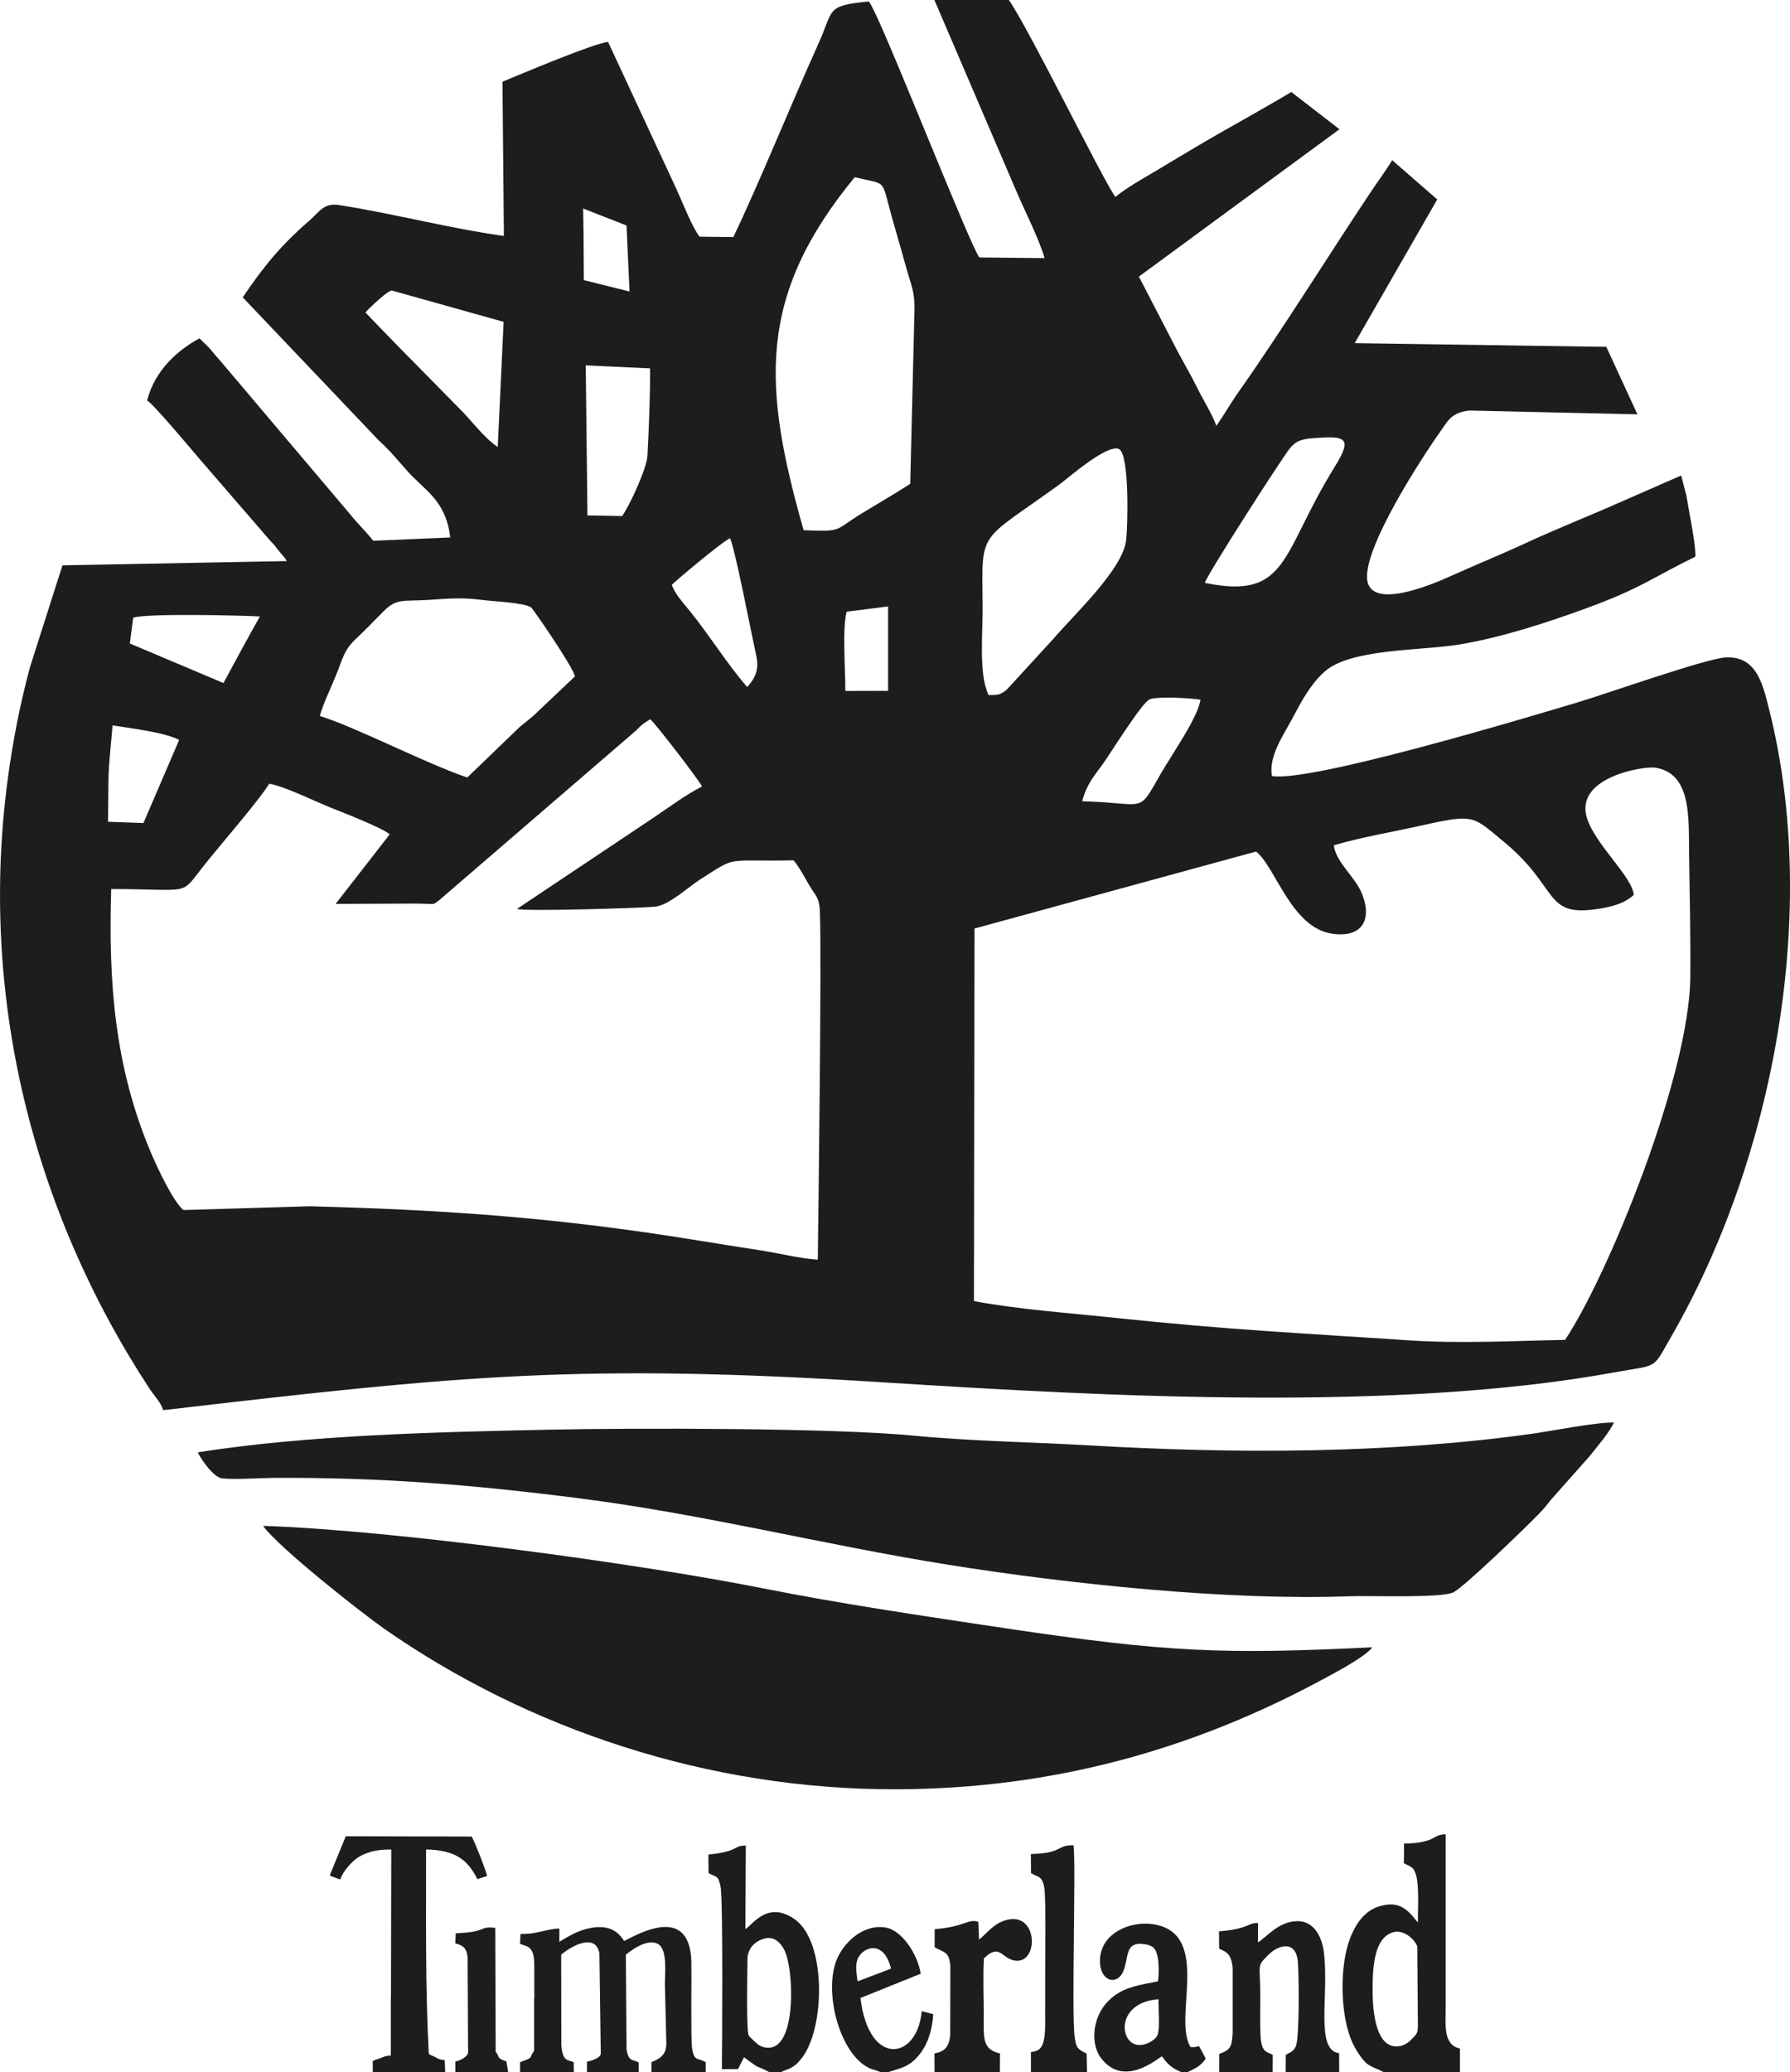 <?xml version="1.0" encoding="UTF-8"?>
<svg id="_Слой_1" data-name="Слой_1" xmlns="http://www.w3.org/2000/svg" viewBox="0 0 516.73 598">
  <defs>
    <style>
      .cls-1 {
        fill: #1d1d1b;
        fill-rule: evenodd;
      }
    </style>
  </defs>
  <g>
    <path class="cls-1" d="M477.81,221.54c10.56,1.62,9.66,14.48,9.79,25.21.15,11.74.46,23.54.35,35.27-.26,28.44-23.63,85.87-36.15,104.66-15.64.29-29.98,1.14-45.37.11-31.94-2.14-51.67-3-84.5-6.47-12.87-1.36-28.57-2.5-40.77-4.84l.15-107.51,81.29-22.22c5.61,4.37,10.15,22.03,22.02,23.72,8.22,1.18,11.58-3.63,8.65-11.31-1.97-5.15-7.6-9.13-8.23-14.21,7.7-2.31,17.57-3.97,25.85-5.83,14.84-3.33,14.36-2.53,23.28,4.85,15.79,13.05,11.54,21.41,26.11,19.47,4.49-.59,8.49-1.54,11.34-4.17-.33-5.19-11.15-14.53-13.52-22.24-3.62-11.74,16.39-15,19.7-14.48h0ZM119.94,260.77c6.11,0,4.58.66,6.88-1.01l56.82-48.96c1.74-1.79,2.12-2.02,4.08-3.24,1.52,1.27,14.01,17.5,14.94,19.4-4.7,2.42-9.22,5.79-13.68,8.8l-39.73,26.54c1.77.8,35.82-.24,39.84-.64,4.03-.39,9.7-5.76,13.1-7.91,10.94-6.96,6.71-5.06,26.88-5.46,1.36,1.45,3.32,5.08,4.39,6.93,1.84,3.23,3.03,3.52,3.22,7.74.54,13.1-.43,86.86-.6,100.57-4.91-.28-11.52-1.91-16.78-2.73-5.76-.89-11.61-1.8-17.53-2.77-39.5-6.47-71.64-8.84-112.33-9.91l-36.49,1.09c-2.98-2.51-7.39-11.87-9.39-16.58-10.55-25-12.27-49.29-11.46-76.06,23.71.04,19.68,2.13,26.66-6.65,4.96-6.25,16.15-19.08,18.94-23.73,4.13.57,13.72,5.29,17.91,6.95,2.61,1.04,14.89,5.78,16.89,7.65l-15.62,20.07,23.05-.1h0ZM31.18,237.14c.25-17.02-.22-10.72,1.32-27.8,5.55.89,15.13,2.02,19.22,4.2l-10.31,23.98-10.23-.37h0ZM312.41,231.23c1.26-4.84,3.27-7.06,5.83-10.57,2.19-2.99,11.39-17.97,13.67-18.85,2.39-.91,12.06-.34,14.64.13-.76,5.17-8.39,15.99-11.46,21.34-6.82,11.93-3.87,8.44-22.67,7.95h0ZM256.37,175.01v24.36l-12.35.03c.07-5.85-.95-18.23.41-22.87l11.93-1.52h0ZM92.33,206.63c.8-3.13,3.15-8.03,4.55-11.46,2.08-5.1,2.33-7.39,5.65-10.58,2.95-2.81,5.29-5.24,8.15-8.13,3.85-3.88,5.63-2.87,12.9-3.33,6.28-.39,9.43-.77,15.81.03,3.12.4,11.88.74,13.95,2.15.49.33,12.31,17.47,12.62,19.9l-11.78,11.16c-1.56,1.37-2.53,2.09-4.12,3.4l-15.17,14.61c-12.12-4.11-31.88-14.41-42.56-17.76h0ZM38.45,178.28c3.56-1.33,30.84-.7,36.58-.37-3.62,6.39-7.22,13.08-10.52,19.21l-27.03-11.42.97-7.43h0ZM193.92,168.79c.62-.74,14.59-12.53,16.85-13.48,1.67,4.26,5.86,26.24,7.53,33.85.84,3.79-.06,6.32-2.59,9.11-5.57-6.3-11.11-15.24-16.55-21.9-2.1-2.58-4.18-4.8-5.24-7.57h0ZM285.4,200.6c-2.93-5.86-1.67-17.84-1.74-25.71-.24-22.49-1.34-18.02,22.17-35.08,2.38-1.73,13.79-11.79,17.18-10.23,3.07,1.41,2.56,22.08,2.09,26.26-.96,8.51-15.12,21.59-21.25,28.78l-13.29,14.48c-1.97,1.48-2.28,1.45-5.17,1.5h0ZM347.81,168.22c.49-2.14,21.7-35.15,24.41-38.66,1.84-2.37,3.54-2.85,7.02-3.12,9.01-.67,11.42-.34,6.11,8.2-15.66,25.14-13.21,38.56-37.53,33.58h0ZM169.09,105.44l18.56.87c.07,7.84-.34,17.35-.75,25.23-.2,3.61-5.01,14.16-7.31,17.4l-10.01-.2-.49-43.3h0ZM105.49,90.15c1.06-1.19,6.37-6.27,7.59-6.32l32.3,9.05-1.69,36.13c-3.66-2.49-6.8-6.6-9.95-9.97l-18.82-19.12c-3.32-3.41-6.28-6.42-9.45-9.77h0ZM231.99,153.02c-11.77-41.4-13.57-67.43,14.74-101.88,10.09,2.47,7.23-.34,11.43,13.97,1.23,4.19,2.31,8.1,3.45,12.16,1.38,4.92,2.5,6.95,2.38,12.17l-1.23,50.2c-4.6,2.94-9.13,5.58-13.77,8.39-8.46,5.13-5.38,5.42-17.02,4.99h0ZM168.33,60.17l12.53,4.9.87,19.06-13.19-3.29-.08-13.05-.12-7.61h0ZM291.26,0h-21.52l23.8,55.51c2.44,5.65,6.56,13.8,8,18.98l-18.84-.19c-2.94-4.2-25-60.42-30.56-71.54l-.48-.93c-.69-1.23-.28-.61-.88-1.42-12.56,1.28-9.99,2.22-14.52,12.2-7.68,16.94-17.29,40.7-24.57,55.81l-9.72-.1c-2.03-2.44-5-10.05-6.61-13.56l-19.82-42.66c-4.18.39-25.6,9.48-30.49,11.48l.41,44.52c-15.97-2.24-31.72-6.44-47.53-8.92-4.54-.71-5.67,1.95-8.55,4.43-8.19,7.06-13.29,13.29-19.31,22.2l39.31,41.33c2.95,2.63,5.22,5.39,7.88,8.43,5.25,6.02,11.41,8.57,12.72,19.54l-22.22.95c-2.13-2.71-4.39-4.78-6.38-7.29l-37.32-44.09c-1.36-1.56-1.89-2.12-3.12-3.63-1.15-1.43-2.23-2.19-3.35-3.4-6.09,3.25-12.9,9.13-15.12,17.93,1.7.88,12.56,13.85,15.3,17.06l20.13,23.28c1.26,1.31,1.43,1.54,2.51,2.94,1.04,1.33,1.58,1.72,2.41,3.06l-64.79,1.23-9.35,29.3c-2.81,10.43-4.93,21.11-6.41,32.15-8.41,62.47,6.94,124.41,40.91,176.18,1.48,2.25,3.16,3.78,3.94,6.18,85.42-9.95,120.05-13.61,208.33-8,64.81,4.12,148.12,8.49,210.39-2.87,13.24-2.42,10.95-.54,16.69-10.51,29.78-51.75,42.76-122.61,28.25-180.55-1.84-7.34-3.57-15.74-12.57-15.3-5.66.27-34.52,10.51-42.68,12.94-13.92,4.15-77.07,23.18-88.34,21.28-1.06-5.66,3.39-11.92,5.76-16.39,2.98-5.61,5.3-9.96,9.35-13.66,7.39-6.75,27.57-6.05,38.87-7.89,12.28-2.01,25.45-6.35,36.43-10.35,16.31-5.94,19.18-8.86,31.82-15.01.16-3.48-1.86-12.93-2.61-17.7l-1.5-5.72-22.4,9.8c-7.4,3.16-15.45,6.45-22.26,9.61-7.51,3.48-14.33,6.21-22.11,9.72-4.75,2.14-22,9.53-23.77,1.52-2.02-9.09,16.95-37.63,20.55-42.66,2.52-3.54,3.47-6.24,8.97-6.74l48.4,1.09-8.99-19.48-72.63-1.06,23.83-41.47-13.02-11.34c-1.69,2.87-4.18,6.19-6.2,9.23-11.8,17.69-26.23,40.83-38.05,57.54-2.41,3.42-4.32,6.82-6.48,9.89-1.45-3.81-3.67-7.14-5.55-10.98-1.83-3.7-3.69-6.84-5.68-10.55l-11.15-21.53,57.9-42.52-13.9-10.75c-8.56,5.14-17.76,10.11-25.73,14.79-4.1,2.4-8.23,4.92-12.74,7.61-3.96,2.36-8.8,5.02-12.32,7.88-3.93-5.51-24.51-47.7-30.72-56.82h0Z"/>
    <path class="cls-1" d="M258.9,516.37c44.95-.14,85.37-11.39,123.21-31.86,2.94-1.58,12.07-6.38,14.04-9.11-42.74,2.08-59.09,1.51-106.2-5.54-23.28-3.49-46.91-6.95-69.86-11.51-36.63-7.28-107.56-16.84-144.14-17.99,4.56,6.36,28.75,25.35,34.92,29.65,41.33,28.85,93.5,46.55,148.03,46.36h0Z"/>
    <path class="cls-1" d="M57.1,419.12c.4,1.1,4.31,7.22,6.99,7.52,3.66.41,10.99-.11,15.18-.14,31.15-.16,57.47,2,88.18,5.93,35.95,4.6,70.6,13.44,106.2,19.13,34.8,5.56,80.93,10.43,116.08,9.1,5.66-.21,26.32.59,29.81-1.12,3.04-1.49,20.45-18.27,24.73-22.68,1.57-1.62,2.17-2.41,3.45-4.05l11.13-12.53c2.59-3.31,5.33-6.31,7.07-9.76-5.36-.08-17.74,2.42-23.66,3.25-41.31,5.79-85.92,5.79-127.62,3.36-16.65-.97-34.19-1.2-50.67-2.8-23.4-2.27-80.39-2.26-105.39-1.74-32.66.69-69.58,1.53-101.47,6.53h0Z"/>
  </g>
  <g>
    <path class="cls-1" d="M402.29,557.59c2.96-.8,6.23,2.19,6.84,4.16l.19,23.08c-.03,2.14-.64,2.46-1.92,3.77-.87.9-2.1,1.81-3.82,1.96-6.27.56-7.31-9.6-7.34-15.75-.03-6.57.25-15.66,6.04-17.22h0ZM399.44,598h22v-6.81c-4.91-1.06-4.11-6.88-4.11-12.1v-49.74c-3.03.16-2.76,1.09-5.56,1.9-2.02.59-4.18.77-6.45.77l-.05,5.68,1.74.9c.74.42.82.48,1.25,1.22,1.67,2.85.97,11.1,1.06,15.02-1.58-1.87-3-4.05-5.8-4.94-2.7-.86-6.54.32-8.42,1.76-2.22,1.69-3.46,3.55-4.67,6.08-3.62,7.56-3.55,20.48-1.27,28.31.92,3.18,2.02,5.2,3.62,7.45,2.24,3.17,3.51,2.8,6.68,4.51h0Z"/>
    <path class="cls-1" d="M154.18,576.78h.06v-8.76c0-2.59,0-5.42-2.23-6.38-.44-.19-.63-.19-1.07-.37-.89-.34-.31-.05-.82-.38l.14-2.77c5.04.12,7.52-1.53,11.22-1.55l-.02,3.82c2.59-1.53,5.41-3.37,9.25-4.03,4.97-.85,7.66.91,9.44,3.78,2.02-.72,19.04-11.78,19.43,6.1.09,3.9-.18,22.28.18,24.69.63,4.22,1.63,2.77,3.96,4.21v2.86s-15.68,0-15.68,0l.04-2.91c2.08-.81,3.48-1.72,4.03-3.48.21-.69.29-1.5.23-2.49l-.4-16.45c0-1.72.19-4.18.05-6.42-.14-2.29-.62-4.37-1.97-5.19-2.95-1.8-7.82,1.73-9.35,3.05l.2,27.27c0,.28.1.54.15.79.59,2.79,1.75,2.16,3.34,3.03v2.81s-14.92,0-14.92,0v-3.02c.9-.18,4-.99,3.99-2.38l-.4-28.84c-.97-5.77-7.53-2.62-11.03.33l.04,26.05c.4,5,1.89,4.2,3.57,4.99l.05,2.86h-15.54l.02-2.86c.09-.05.2-.09.27-.12.07-.03.19-.08.27-.11.1-.04.43-.17.54-.2,2.73-.99,1.44-.73,2.91-2.79l.05-.07v-15.06h0Z"/>
    <path class="cls-1" d="M221.01,559.38c3.04-.67,5.04,2.19,5.87,4.45,2.06,5.6,2.84,24.02-3.39,26.79-1.66.74-3.53.19-4.63-.57-.31-.21-2.5-2.21-2.73-2.64-.74-1.4-.37-18.93-.36-21.9,0-3.18,2.12-5.43,5.25-6.13h0ZM222.08,598h3.33c2.29-1.15,3.48-.77,6.06-4.07,6.73-8.62,7.17-33.62-2.1-40.08-7.85-5.47-12.18,1.73-14.2,2.86l.13-24.11c-3.9.07-1.77,1.68-10.81,2.61l.05,5.35c2.29,1.28,2.79.52,3.48,3.96.74,3.7.43,48.58.36,52.62l4.66-.02,1.74-3.42c5.63,4.22,2.86,1.88,7.3,4.31h0Z"/>
    <path class="cls-1" d="M351.97,598h15.42l.02-4.99c-1.78-.99-3.37-.53-3.56-6.13-.11-3.38-.03-6.89-.03-10.28,0-10.3-1.2-8.89,2.33-12.45,2.74-2.76,7.83-4.43,8.49,1.79.33,3.17.56,22.21-.59,24.63-.72,1.51-1.34,1.57-2.88,2.44l-.04,4.99h15.46l-.02-5.46c-7.01-.89-2.85-16.79-4.4-29.12-.59-4.71-2.99-9.15-7.84-8.99-5.26.17-8.31,4.25-11.18,6.14l.02-5.58c-3.12-.19-2.25,1.65-11.28,2.38l.06,4.95c1.03.85,3.47.56,3.89,5.63v18.75c-.26,3.86-.46,4.79-3.87,6.06l-.02,5.24h0Z"/>
    <path class="cls-1" d="M334.45,576.97c-.17,2.66.65,9.33-.6,10.87-1.46,1.8-5.5,3.66-7.83,1.04-2.85-3.2-1.65-11.16,8.43-11.92h0ZM340.97,598h1.85c2.07-1.05,3.8-1.67,5.24-3.92l-1.93-3.61c-.71.21-1.37.41-2.44.29-4.99-7.89,5.12-30.2-8.28-34.84-7.12-2.46-17.56,1.07-17.88,9.61-.23,6.26,4.88,7.66,6.72,3.41,1.71-3.96.23-8.88,6.38-7.83,2.36.4,3.04,1.33,3.53,3.53.39,1.74.42,5.41.11,7.15-5.18,1.05-9.12,1.57-12.63,4.19-6.56,4.92-7.01,13.7-3.84,17.91,6.73,8.95,16.7-.16,17.62-.45,1.08,1.42,1.85,2.51,3.79,3.67l1.78.89h0Z"/>
    <path class="cls-1" d="M269.77,598h18.88l.02-5.39c-5.23-1.26-4.69-4.37-4.68-11.38,0-5.16-.27-10.98.05-16.06,4.6-4.55,5.07.14,9.04.65,7.04.9,6.59-14.83-3.12-11.56-3.37,1.14-5.17,3.79-7.33,5.49l-.2-5.11c-2.85-1.06-4.05,1.48-12.62,2.09v5.23c2.95,1.63,4.16,1.28,4.53,5.39l-.03,19.9c-.34,3.31-1.41,4.81-4.55,5.33l.02,5.43h0Z"/>
    <path class="cls-1" d="M297.61,598h16.19l-.12-5.35c-2.5-1.3-2.99-1.48-3.44-4.71-.96-6.75.43-50.87-.35-55.4-5.07-.14-2.68,2.26-12.31,2.52l.05,5.48c2.02,1.36,3.07.55,3.8,4.04.54,2.62.3,18.71.3,22.02,0,4.99-.02,9.99-.02,14.99,0,2.12.1,4.95-.34,6.99-.54,2.48-1.31,3.31-3.77,3.63v5.79h.01Z"/>
    <path class="cls-1" d="M247.57,571.79c-.22-1.99-.74-4.07-.11-6.11,1.13-3.67,7.65-6.37,9.75,2.46l-9.64,3.65h0ZM254.23,598h2.26c2.58-1.07,5.88-1,9.24-5.48,2.15-2.87,3.4-6.72,3.67-11.26l-3.32-.83c-1.28,14.14-15.3,16.25-17.69-3.83l17.4-7c-.89-5.62-5.42-12.65-10.29-13.36-6.74-.99-12.27,4.84-14.05,9.53-3.54,9.28.72,25.57,8.38,30.45,1.87,1.19,2.76,1.01,4.39,1.8h0Z"/>
    <path class="cls-1" d="M95.29,540.94v.41l2.96,1.04c.64-2.26,3.52-5.42,5.25-6.45,2.71-1.62,5.52-2.2,9.45-2.18l-.09,42.82h-.04v16.65c-.24,0-.49,0-.75.03-1.49.16-1.91.75-3.56,1.13l-.9.4v3.21h20.91l-.14-3.45c-2.43-.31-2.12-.73-3.45-1.23-.49-.19-1.15-.4-1.17-.92-1.01-19.74-.73-38.77-.76-58.66,8.32.2,11.9,2.78,14.81,8.56l2.81-.92c-.72-2.6-3.22-8.99-4.45-11.37l-36.35-.09-4.52,11.03h0Z"/>
    <path class="cls-1" d="M131.44,598h15.26l-.51-3.09c-.29-.12-.5-.18-.79-.29-2.22-.87-1.07-1.28-2.31-2.41l-.12-35.86c-3.41-.29-2.71.14-5.3.87-1.91.54-4.03.57-6.1.72l-.15,2.9c2.33.59,3.29,1.43,3.57,3.91l.14,27.47c0,1.4-2.44,2.47-3.68,2.73v3.06h-.01Z"/>
  </g>
</svg>